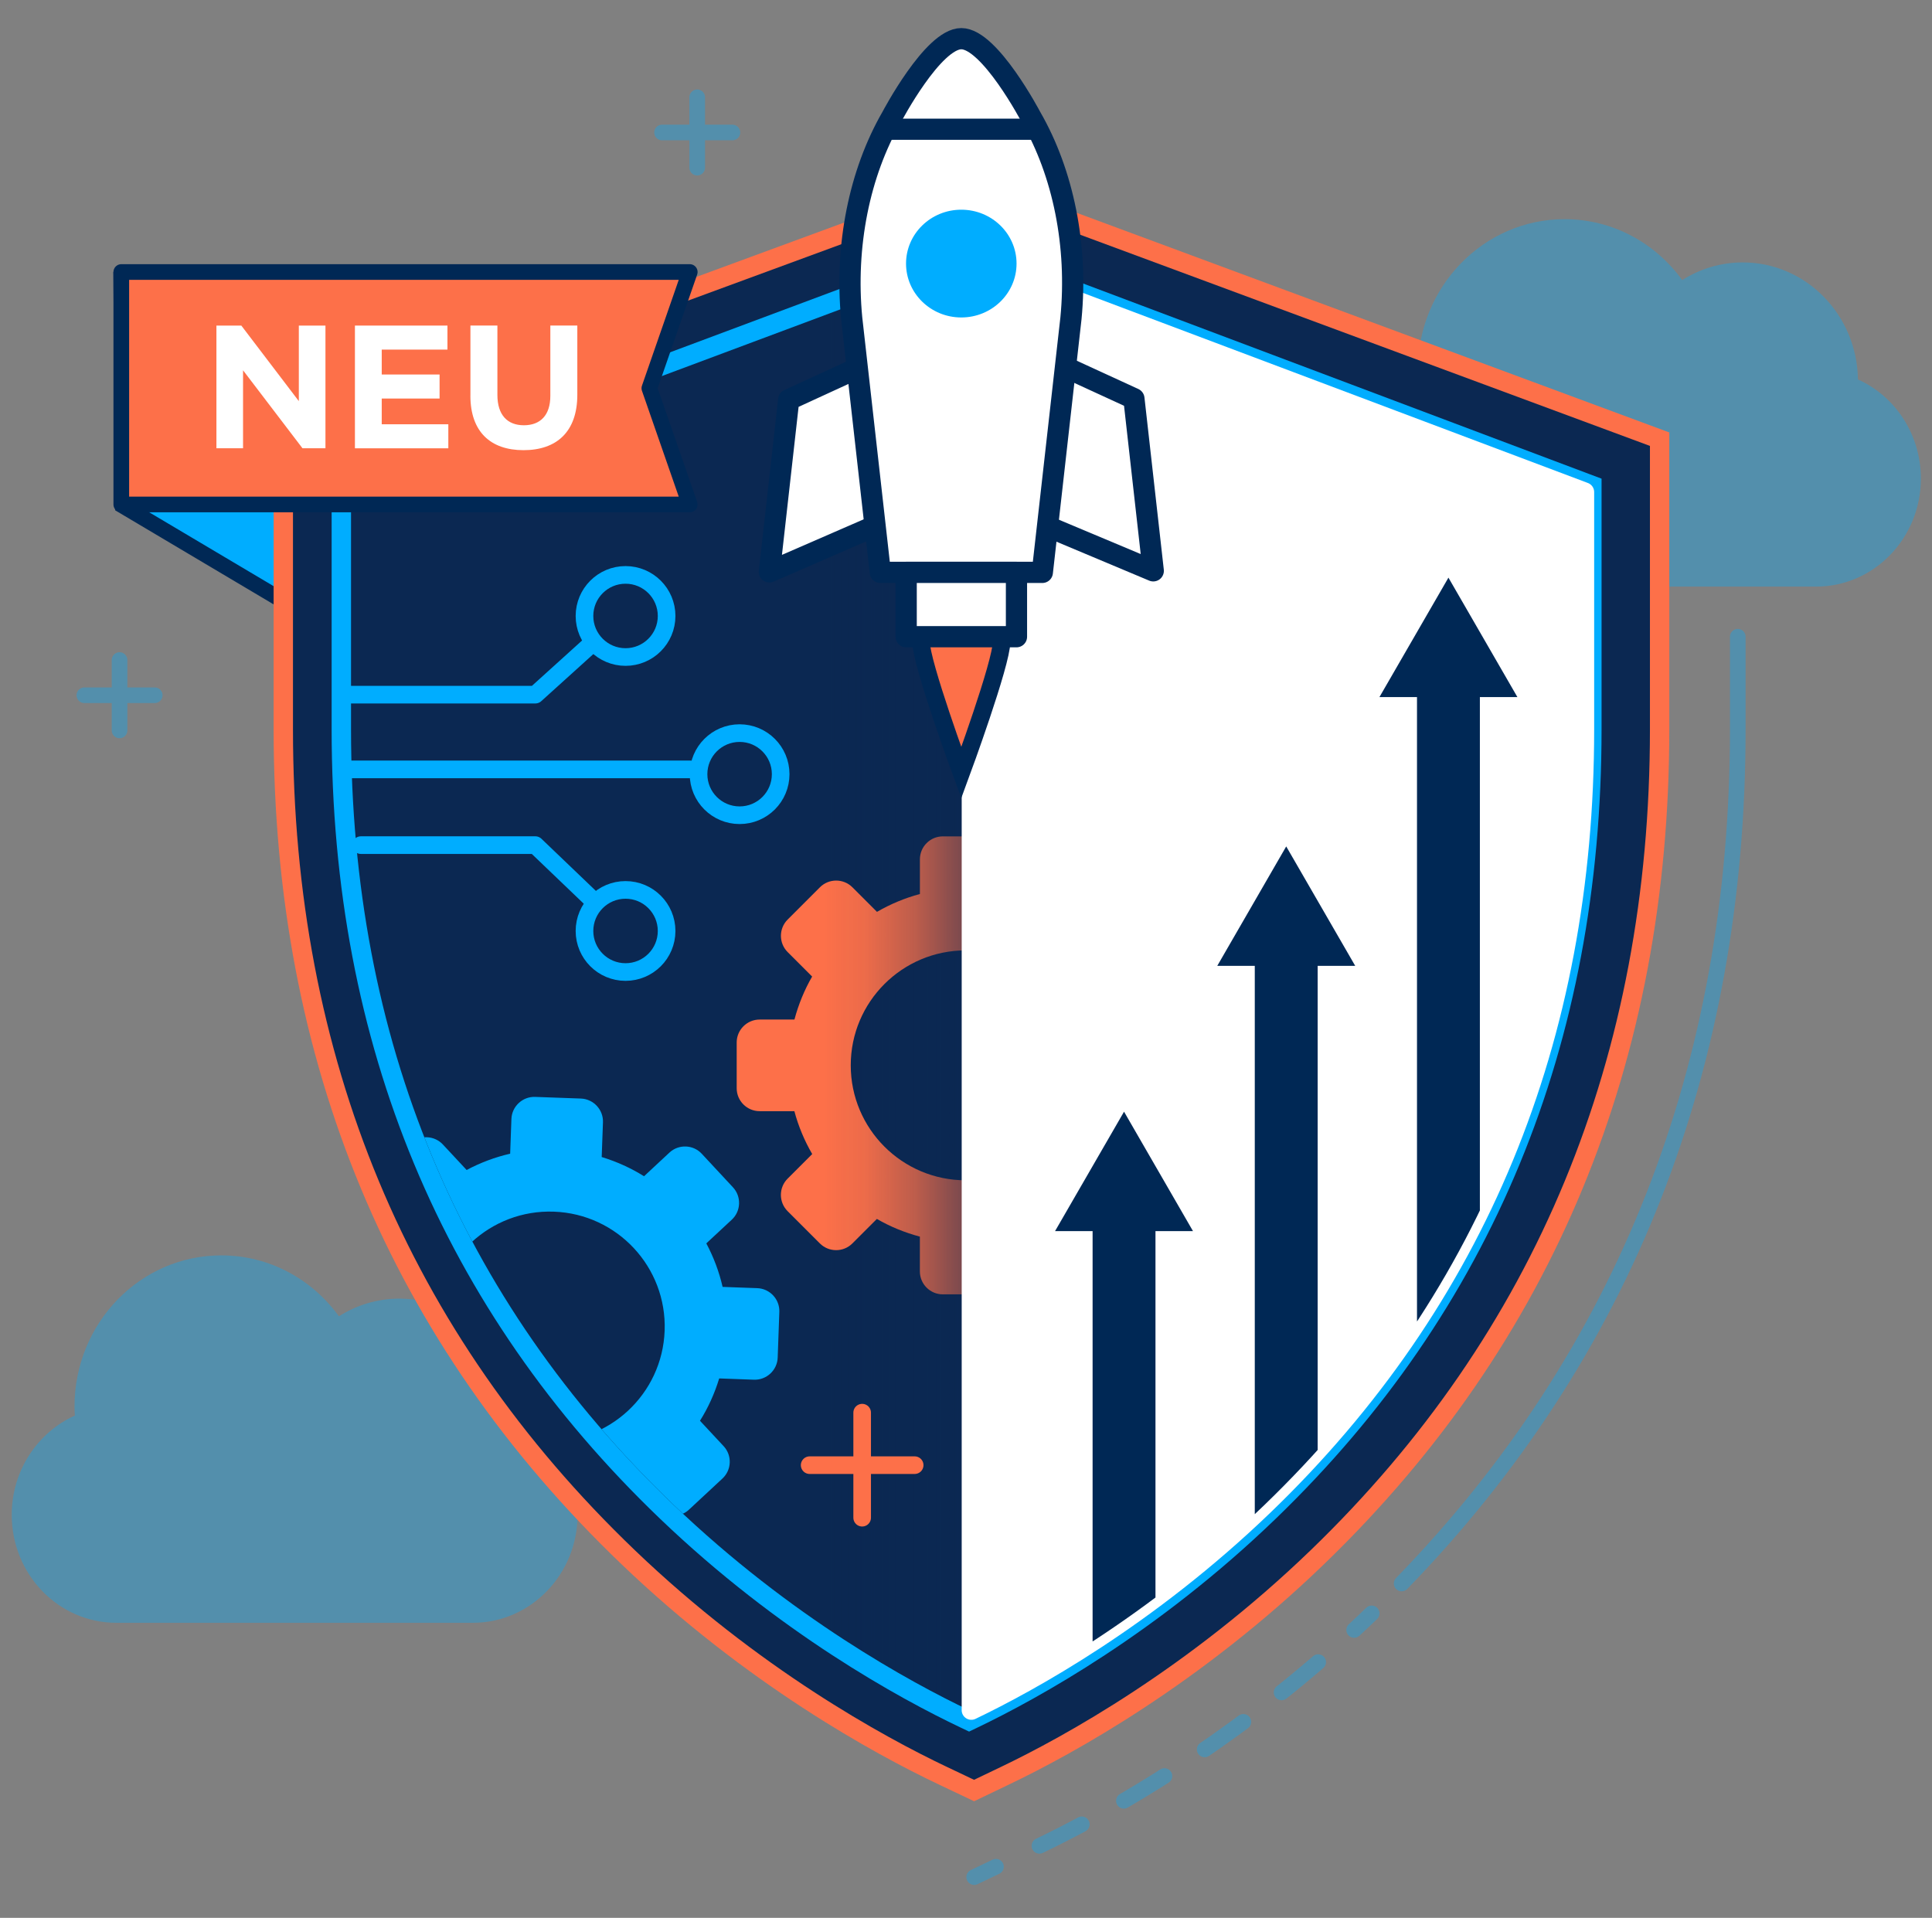 <?xml version="1.0" encoding="UTF-8"?>
<svg id="Layer_1" data-name="Layer 1" xmlns="http://www.w3.org/2000/svg" xmlns:xlink="http://www.w3.org/1999/xlink" viewBox="0 0 550 546">
  <rect x="0" y="0" width="550" height="546" fill="#808080" stroke="none"/>
  <defs>
    <clipPath id="clippath">
      <path d="m275.88,486.86c-16.51-7.85-50.61-26.33-84.16-58.47-60.91-58.35-91.79-132.62-91.79-220.75v-67.51l175.96-65.76,174.54,65.71v67.56c0,88.16-30.66,162.45-91.11,220.81-33.25,32.09-67.03,50.56-83.44,58.41Z" style="fill: none; stroke-width: 0px;"/>
    </clipPath>
    <linearGradient id="linear-gradient" x1="99.93" y1="280.62" x2="303.52" y2="280.62" gradientUnits="userSpaceOnUse">
      <stop offset=".66" stop-color="#0b2852" stop-opacity="0"/>
      <stop offset=".72" stop-color="#0b2852" stop-opacity=".07"/>
      <stop offset=".79" stop-color="#0b2852" stop-opacity=".27"/>
      <stop offset=".87" stop-color="#0b2852" stop-opacity=".6"/>
      <stop offset=".95" stop-color="#0b2852"/>
    </linearGradient>
    <clipPath id="clippath-1">
      <path d="m276.52,486.86c16.4-7.86,50.19-26.33,83.44-58.41,60.46-58.35,91.11-132.64,91.11-220.81v-67.56l-174.54-65.71v412.49Z" style="fill: none; stroke-width: 0px;"/>
    </clipPath>
  </defs>
  <g style="opacity: .35;">
    <path d="m426.85,167h-11.29c-16.5,0-29.81-13.76-29.81-30.75,0-12.62,7.4-23.49,17.97-28.25-.04-.83-.1-1.68-.1-2.53,0-23.79,18.69-43.07,41.78-43.07,13.73,0,25.87,6.82,33.49,17.34,4.99-3.17,10.9-5.03,17.22-5.03,17.95,0,32.54,14.86,32.81,33.32,10.56,4.75,17.91,15.59,17.91,28.22,0,16.94-13.34,30.75-29.82,30.75h-90.16Z" style="fill: #00adff; stroke-width: 0px;"/>
  </g>
  <g style="opacity: .35;">
    <path d="m44.44,462h-11.29c-16.5,0-29.81-13.76-29.81-30.75,0-12.62,7.4-23.49,17.97-28.25-.04-.83-.1-1.68-.1-2.53,0-23.79,18.69-43.07,41.78-43.07,13.73,0,25.87,6.82,33.49,17.34,4.99-3.17,10.9-5.03,17.22-5.03,17.95,0,32.54,14.86,32.81,33.32,10.56,4.75,17.91,15.59,17.91,28.22,0,16.94-13.34,30.75-29.82,30.75H44.44Z" style="fill: #00adff; stroke-width: 0px;"/>
  </g>
  <polygon points="112.46 189.99 35 144 34.53 80.78 138.5 125.34 112.46 189.99" style="fill: #00adff; stroke: #002855; stroke-miterlimit: 10; stroke-width: 4.46px;"/>
  <path d="m268.39,505.52c-18.26-8.68-54.19-28.3-89.58-62.21-65.13-62.4-98.16-141.69-98.16-235.67v-82.6l196.64-72.35,195.17,72.34v82.61c0,93.98-32.78,173.27-97.42,235.67-35.09,33.87-70.73,53.5-88.85,62.18l-8.89,4.26-8.9-4.23Z" style="fill: #0b2852; stroke: #fd7049; stroke-miterlimit: 10; stroke-width: 5.51px;"/>
  <g>
    <path d="m274.7,489.35c-17.29-8.22-51.31-26.81-84.88-58.97-61.47-58.89-92.64-133.83-92.64-222.74v-69.42l178.72-66.79,177.29,66.75v69.46c0,88.94-30.94,163.9-91.96,222.79-33.28,32.12-67.01,50.7-84.16,58.92l-1.18.57-1.19-.56Z" style="fill: #0b2852; stroke-width: 0px;"/>
    <path d="m275.89,74.37l174.54,65.71v67.56c0,88.16-30.66,162.45-91.11,220.81-33.25,32.09-67.03,50.56-83.44,58.41-16.51-7.85-50.61-26.33-84.16-58.47-60.91-58.35-91.79-132.62-91.79-220.75v-67.51l175.96-65.76m0-5.88l-1.94.72-175.96,65.76-3.58,1.34v71.33c0,89.69,31.45,165.3,93.49,224.73,33.85,32.43,68.17,51.18,85.61,59.47l2.37,1.13,2.37-1.14c17.29-8.29,51.32-27.03,84.88-59.42,61.58-59.43,92.8-135.06,92.8-224.77v-71.37l-3.57-1.34-174.54-65.71-1.93-.73h0Z" style="fill: #00adff; stroke-width: 0px;"/>
  </g>
  <g>
    <polyline points="102.74 240.6 152.4 240.6 168.49 256.01" style="fill: none; stroke: #00adff; stroke-linecap: round; stroke-linejoin: round; stroke-width: 5.02px;"/>
    <line x1="99.98" y1="219.04" x2="196.52" y2="219.04" style="fill: none; stroke: #00adff; stroke-linecap: round; stroke-linejoin: round; stroke-width: 5.02px;"/>
    <polyline points="99.98 197.76 152.4 197.76 168.49 183.21" style="fill: none; stroke: #00adff; stroke-linecap: round; stroke-linejoin: round; stroke-width: 5.02px;"/>
    <circle cx="178.08" cy="175.36" r="11.69" style="fill: none; stroke: #00adff; stroke-linecap: round; stroke-linejoin: round; stroke-width: 5.02px;"/>
    <circle cx="178.08" cy="265.04" r="11.69" style="fill: none; stroke: #00adff; stroke-linecap: round; stroke-linejoin: round; stroke-width: 5.02px;"/>
    <circle cx="210.55" cy="220.4" r="11.69" style="fill: none; stroke: #00adff; stroke-linecap: round; stroke-linejoin: round; stroke-width: 5.02px;"/>
  </g>
  <g style="clip-path: url(#clippath);">
    <path d="m215.6,366.73l-9.89-.36c-1-4.37-2.58-8.52-4.64-12.39l7.26-6.75c2.63-2.44,2.77-6.59.33-9.21l-8.88-9.55c-2.44-2.63-6.59-2.78-9.21-.33l-7.23,6.73c-3.71-2.33-7.76-4.16-12.05-5.47l.36-9.9c.13-3.58-2.7-6.62-6.28-6.75l-13.03-.47c-3.58-.13-6.62,2.7-6.75,6.28l-.36,9.89c-4.37,1-8.52,2.58-12.39,4.64l-6.76-7.26c-2.44-2.62-6.59-2.77-9.21-.33l-9.54,8.88c-2.62,2.44-2.77,6.59-.33,9.21l6.73,7.23c-2.33,3.71-4.16,7.76-5.47,12.05l-9.91-.36c-3.58-.13-6.62,2.7-6.75,6.28l-.47,13.03c-.13,3.58,2.7,6.62,6.28,6.75l9.89.36c1,4.37,2.58,8.52,4.64,12.38l-7.27,6.76c-2.62,2.44-2.77,6.59-.33,9.21l8.88,9.54c2.44,2.62,6.59,2.77,9.21.33l7.23-6.73c3.71,2.33,7.76,4.16,12.05,5.48l-.36,9.9c-.13,3.58,2.7,6.62,6.28,6.75l13.03.47c3.58.13,6.62-2.7,6.75-6.28l.36-9.89c4.37-1,8.52-2.58,12.39-4.64l6.75,7.26c2.44,2.62,6.59,2.77,9.21.33l9.55-8.88c2.63-2.44,2.78-6.59.33-9.21l-6.73-7.23c2.33-3.71,4.16-7.76,5.47-12.05l9.9.36c3.58.13,6.62-2.7,6.75-6.28l.47-13.03c.13-3.58-2.69-6.62-6.28-6.75Zm-60.27,43.62c-18.06-.65-32.18-15.82-31.53-33.88.65-18.06,15.82-32.18,33.88-31.52,18.06.65,32.18,15.82,31.53,33.88-.65,18.06-15.82,32.18-33.88,31.53Z" style="fill: #00adff; stroke-width: 0px;"/>
    <path d="m333.58,290.26h-9.89c-1.15-4.33-2.88-8.42-5.08-12.21l7.01-7.01c2.54-2.53,2.54-6.68,0-9.22l-9.22-9.22c-2.53-2.54-6.68-2.54-9.22,0l-6.98,6.98c-3.79-2.2-7.9-3.88-12.24-5.04v-9.91c0-3.59-2.93-6.52-6.52-6.52h-13.04c-3.59,0-6.52,2.93-6.52,6.52v9.89c-4.33,1.16-8.42,2.88-12.22,5.08l-7.01-7.01c-2.54-2.53-6.68-2.53-9.22,0l-9.22,9.22c-2.53,2.54-2.53,6.68,0,9.22l6.99,6.99c-2.2,3.79-3.88,7.91-5.04,12.24h-9.92c-3.58,0-6.52,2.93-6.52,6.52v13.04c0,3.59,2.93,6.52,6.52,6.52h9.9c1.16,4.33,2.88,8.42,5.08,12.21l-7.02,7.02c-2.53,2.54-2.53,6.68,0,9.22l9.22,9.22c2.54,2.53,6.68,2.53,9.22,0l6.99-6.99c3.79,2.2,7.91,3.88,12.24,5.04v9.91c0,3.59,2.93,6.52,6.52,6.52h13.04c3.58,0,6.52-2.93,6.52-6.52v-9.89c4.33-1.16,8.42-2.88,12.21-5.08l7.01,7.01c2.53,2.53,6.68,2.53,9.22,0l9.22-9.22c2.54-2.53,2.54-6.68,0-9.22l-6.98-6.98c2.2-3.79,3.88-7.9,5.04-12.24h9.91c3.59,0,6.52-2.93,6.52-6.52v-13.04c0-3.59-2.93-6.52-6.52-6.52Zm-58.66,45.76c-18.07,0-32.73-14.65-32.73-32.73,0-18.07,14.65-32.72,32.73-32.72,18.07,0,32.73,14.65,32.73,32.72,0,18.07-14.65,32.73-32.73,32.73Z" style="fill: #fd7049; stroke-width: 0px;"/>
  </g>
  <g>
    <path d="m275.89,74.37l-175.96,65.76v67.51c0,88.13,30.88,162.41,91.79,220.75,33.55,32.14,67.65,50.62,84.16,58.47V74.37Z" style="fill: url(#linear-gradient); stroke-width: 0px;"/>
    <path d="m276.52,486.86c16.4-7.86,50.19-26.33,83.44-58.41,60.46-58.35,91.11-132.64,91.11-220.81v-67.56l-174.54-65.71v412.49Z" style="fill: #fff; stroke: #fff; stroke-linecap: round; stroke-linejoin: round; stroke-width: 5.51px;"/>
  </g>
  <polygon points="196.36 143.62 34.53 143.62 34.53 77.44 196.36 77.44 184.86 110.53 196.36 143.62" style="fill: #fd7049; stroke: #002855; stroke-linejoin: round; stroke-width: 4.46px;"/>
  <g>
    <path d="m285.13,182.68c0,6.18-11.47,37.3-11.47,37.3,0,0-11.47-31.13-11.47-37.3" style="fill: #fd7049; fill-rule: evenodd; stroke: #002855; stroke-miterlimit: 10; stroke-width: 4.99px;"/>
    <g>
      <g>
        <polyline points="245.09 104.35 224.53 113.8 219.02 162.82 250.93 148.94" style="fill: #fff; fill-rule: evenodd; stroke: #002855; stroke-linecap: round; stroke-linejoin: round; stroke-width: 6.04px;"/>
        <polyline points="302.24 104.04 322.8 113.49 328.31 162.51 297.01 149.37" style="fill: #fff; fill-rule: evenodd; stroke: #002855; stroke-linecap: round; stroke-linejoin: round; stroke-width: 6.04px;"/>
      </g>
      <path d="m296.73,162.95h-46.12l-8.15-72.34c-1.98-20.54,2.16-41.31,11.43-57.35,0,0,11.7-22.25,19.78-22.25s19.78,22.25,19.78,22.25c9.28,16.04,13.42,36.82,11.43,57.35l-8.15,72.34Z" style="fill: #fff; fill-rule: evenodd; stroke: #002855; stroke-linecap: round; stroke-linejoin: round; stroke-width: 6.04px;"/>
      <rect x="257.97" y="162.95" width="31.4" height="18.32" style="fill: #fff; stroke: #002855; stroke-linecap: round; stroke-linejoin: round; stroke-width: 6.04px;"/>
      <line x1="253.89" y1="36.79" x2="293.44" y2="36.79" style="fill: #fff; stroke: #002855; stroke-linecap: round; stroke-linejoin: round; stroke-width: 6.04px;"/>
      <ellipse cx="273.66" cy="75.04" rx="15.73" ry="15.34" style="fill: #00adff; stroke-width: 0px;"/>
    </g>
  </g>
  <g style="clip-path: url(#clippath-1);">
    <g>
      <line x1="412.34" y1="478.62" x2="412.34" y2="192.71" style="fill: none; stroke: #002855; stroke-miterlimit: 10; stroke-width: 17.9px;"/>
      <polygon points="431.97 198.45 412.34 164.45 392.7 198.45 431.97 198.45" style="fill: #002855; stroke-width: 0px;"/>
    </g>
    <g>
      <line x1="366.16" y1="520.72" x2="366.16" y2="269.22" style="fill: none; stroke: #002855; stroke-miterlimit: 10; stroke-width: 17.9px;"/>
      <polygon points="385.8 274.97 366.16 240.97 346.53 274.97 385.8 274.97" style="fill: #002855; stroke-width: 0px;"/>
    </g>
    <g>
      <line x1="319.99" y1="526.37" x2="319.99" y2="344.75" style="fill: none; stroke: #002855; stroke-miterlimit: 10; stroke-width: 17.9px;"/>
      <polygon points="339.62 350.49 319.99 316.49 300.35 350.49 339.62 350.49" style="fill: #002855; stroke-width: 0px;"/>
    </g>
  </g>
  <g style="opacity: .35;">
    <g>
      <path d="m390.49,459.32c-1.66,1.6-3.32,3.18-4.99,4.72" style="fill: none; stroke: #00adff; stroke-linecap: round; stroke-miterlimit: 10; stroke-width: 4.45px;"/>
      <path d="m375.26,473.19c-32.12,27.65-62.76,44.36-79.47,52.36l-6.08,2.91" style="fill: none; stroke: #00adff; stroke-dasharray: 0 0 13.53 13.73; stroke-linecap: round; stroke-miterlimit: 10; stroke-width: 4.45px;"/>
      <line x1="283.53" y1="531.44" x2="277.33" y2="534.4" style="fill: none; stroke: #00adff; stroke-linecap: round; stroke-miterlimit: 10; stroke-width: 4.45px;"/>
    </g>
  </g>
  <path d="m399.02,450.81c63.51-65.38,95.69-147.13,95.69-243.17v-26.37" style="fill: none; opacity: .35; stroke: #00adff; stroke-linecap: round; stroke-miterlimit: 10; stroke-width: 4.45px;"/>
  <g style="opacity: .35;">
    <line x1="34.03" y1="187.91" x2="34.03" y2="207.94" style="fill: none; stroke: #00adff; stroke-linecap: round; stroke-miterlimit: 10; stroke-width: 4.45px;"/>
    <line x1="44.05" y1="197.93" x2="24.02" y2="197.93" style="fill: none; stroke: #00adff; stroke-linecap: round; stroke-miterlimit: 10; stroke-width: 4.45px;"/>
  </g>
  <g style="opacity: .35;">
    <line x1="198.48" y1="27.7" x2="198.48" y2="47.73" style="fill: none; stroke: #00adff; stroke-linecap: round; stroke-miterlimit: 10; stroke-width: 4.45px;"/>
    <line x1="208.5" y1="37.72" x2="188.47" y2="37.72" style="fill: none; stroke: #00adff; stroke-linecap: round; stroke-miterlimit: 10; stroke-width: 4.45px;"/>
  </g>
  <g>
    <line x1="245.44" y1="402.17" x2="245.44" y2="432.08" style="fill: none; stroke: #fd7049; stroke-linecap: round; stroke-miterlimit: 10; stroke-width: 5.01px;"/>
    <line x1="260.39" y1="417.12" x2="230.49" y2="417.12" style="fill: none; stroke: #fd7049; stroke-linecap: round; stroke-miterlimit: 10; stroke-width: 5.01px;"/>
  </g>
  <g>
    <path d="m61.62,92.69h7.08l16.37,21.51v-21.51h7.58v34.93h-6.54l-16.92-22.2v22.2h-7.58v-34.93Z" style="fill: #fff; stroke-width: 0px;"/>
    <path d="m101.04,92.69h26.34v6.84h-18.71v7.09h16.47v6.84h-16.47v7.33h18.96v6.84h-26.59v-34.93Z" style="fill: #fff; stroke-width: 0px;"/>
    <path d="m133.92,112.64v-19.96h7.68v19.76c0,5.69,2.84,8.63,7.53,8.63s7.54-2.84,7.54-8.38v-20.01h7.68v19.71c0,10.58-5.94,15.77-15.32,15.77s-15.12-5.24-15.12-15.52Z" style="fill: #fff; stroke-width: 0px;"/>
  </g>
</svg>